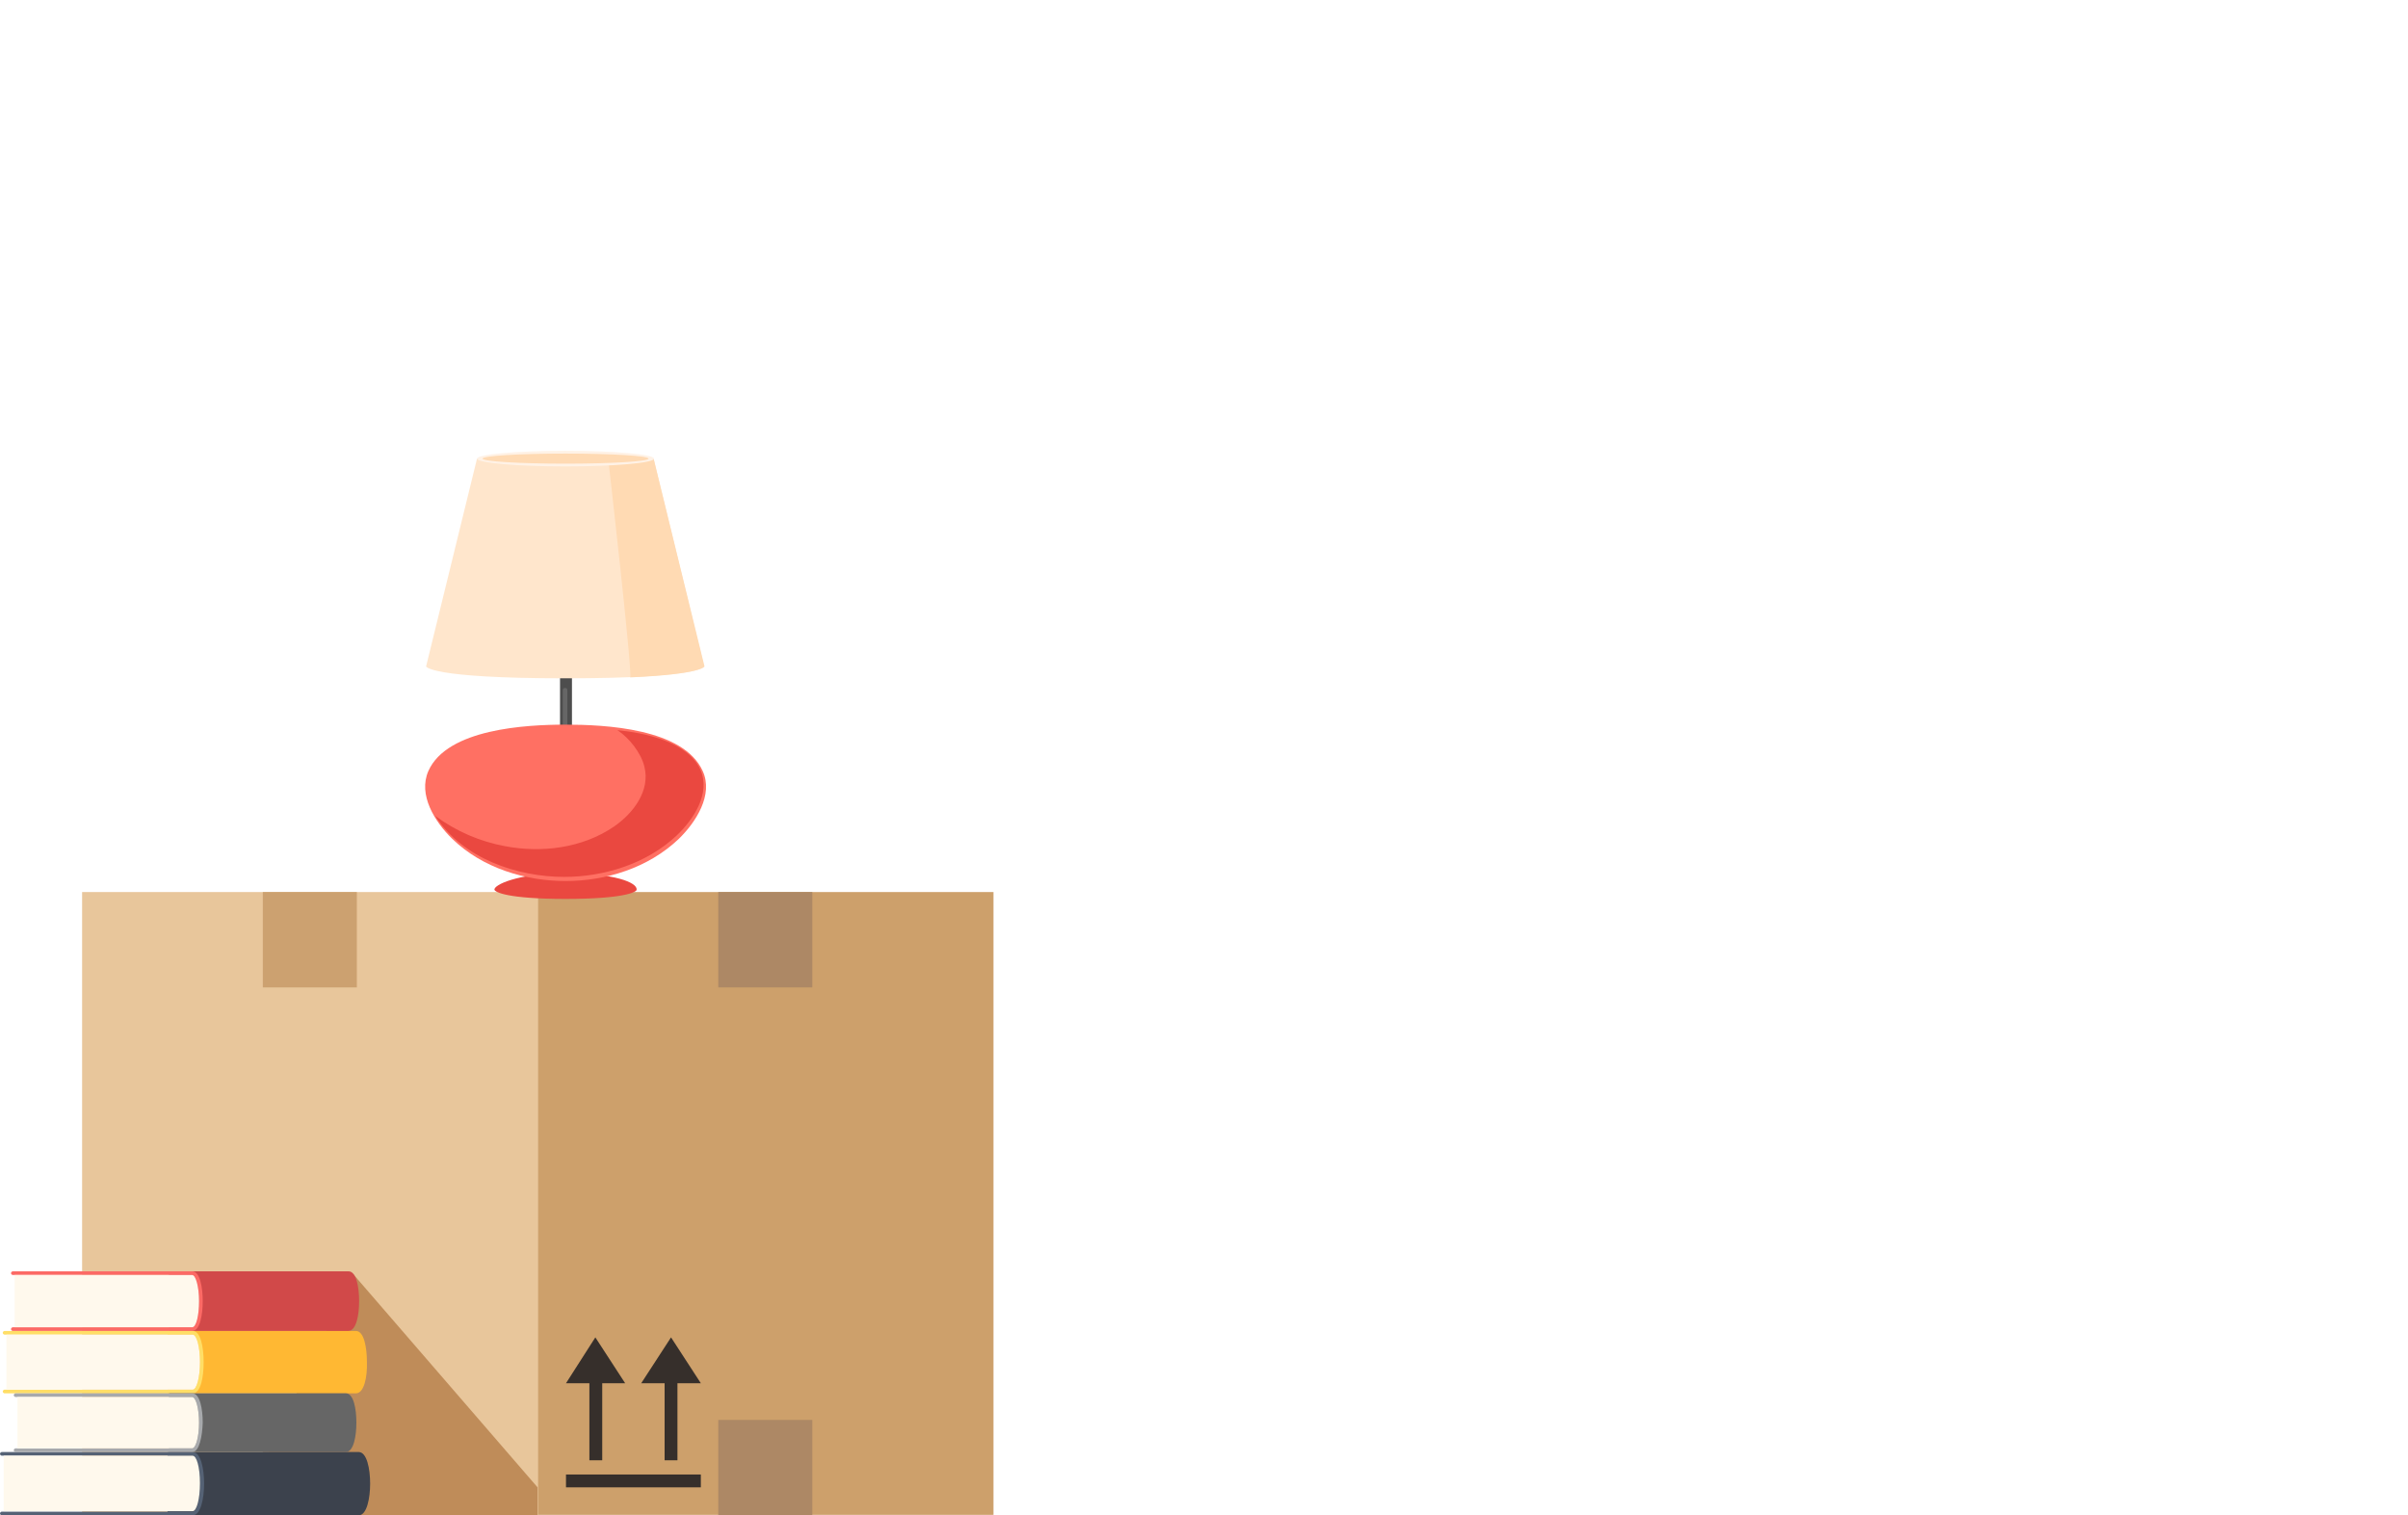 <?xml version="1.0" encoding="utf-8"?>
<!-- Generator: Adobe Illustrator 21.0.0, SVG Export Plug-In . SVG Version: 6.00 Build 0)  -->
<svg version="1.1" id="Layer_1" xmlns="http://www.w3.org/2000/svg" xmlns:xlink="http://www.w3.org/1999/xlink" x="0px" y="0px"
	 viewBox="0 0 525 330.4" style="enable-background:new 0 0 525 330.4;" xml:space="preserve">
<style type="text/css">
	.st0{fill:#CDA06B;}
	.st1{fill:#E8C69B;}
	.st2{fill:#BF966D;}
	.st3{fill:#CCA170;}
	.st4{fill:#AD8865;}
	.st5{fill:#362F2B;}
	.st6{fill:#4D4D4D;}
	.st7{fill:#666666;}
	.st8{fill:#FFE6CC;}
	.st9{fill:#FFDAB3;}
	.st10{fill:#EA4840;}
	.st11{fill:#FF7063;}
	.st12{fill:#FFF2E6;}
	.st13{fill:#BF8C59;}
	.st14{fill:#3C424D;}
	.st15{fill:#556275;}
	.st16{fill:#FFF9ED;}
	.st17{fill:#D14949;}
	.st18{fill:#FC6A65;}
	.st19{fill:#FFB833;}
	.st20{fill:#FFDE66;}
	.st21{fill:#A7A9AC;}
</style>
<g>
	<g>
		<g>
			<rect x="117.2" y="194.5" class="st0" width="99.4" height="135.8"/>
		</g>
	</g>
	<g>
		<g>
			<rect x="17.9" y="194.5" class="st1" width="99.4" height="135.8"/>
		</g>
	</g>
	<g>
		<g>
			<rect x="57.3" y="309.6" class="st2" width="20.5" height="20.8"/>
		</g>
	</g>
	<g>
		<g>
			<rect x="57.3" y="194.5" class="st3" width="20.5" height="20.8"/>
		</g>
	</g>
	<g>
		<g>
			<rect x="156.6" y="194.5" class="st4" width="20.5" height="20.8"/>
		</g>
	</g>
	<g>
		<g>
			<rect x="156.6" y="309.6" class="st4" width="20.5" height="20.8"/>
		</g>
	</g>
	<g>
		<g>
			<g>
				<rect x="123.4" y="321.5" class="st5" width="29.4" height="2.8"/>
			</g>
		</g>
		<g>
			<g>
				<rect x="144.9" y="295" class="st5" width="2.8" height="23.4"/>
			</g>
		</g>
		<g>
			<g>
				<polygon class="st5" points="152.8,301.6 139.8,301.6 146.3,291.6 				"/>
			</g>
		</g>
		<g>
			<g>
				<rect x="128.5" y="295" class="st5" width="2.8" height="23.4"/>
			</g>
		</g>
		<g>
			<g>
				<polygon class="st5" points="136.3,301.6 123.4,301.6 129.8,291.6 				"/>
			</g>
		</g>
	</g>
</g>
<g>
	<g>
		<rect x="122.1" y="145.3" class="st6" width="2.6" height="40.1"/>
	</g>
	<g>
		<path class="st7" d="M123.2,185.9c-0.3,0-0.5-0.2-0.5-0.5v-34.9c0-0.3,0.2-0.5,0.5-0.5s0.5,0.2,0.5,0.5v34.9
			C123.7,185.7,123.5,185.9,123.2,185.9z"/>
	</g>
	<g>
		<path class="st8" d="M104,100l-11.1,45.3c0,0,0.6,2.6,30.3,2.6c29.8,0,30.3-2.6,30.3-2.6l-11-45.3H104z"/>
	</g>
	<g>
		<path class="st9" d="M142.5,100h-9.9c0,0,5.3,46.3,4.8,47.7c15.8-0.7,16.2-2.4,16.2-2.4L142.5,100z"/>
	</g>
	<g>
		<g>
			<path class="st10" d="M107.8,194c0.1,0.5,2.8,2,15.5,2s15.5-1.5,15.5-2c0.2-1.6-4.9-3.6-15.5-3.6S107.6,193,107.8,194z"/>
		</g>
	</g>
	<g>
		<g>
			<path class="st11" d="M153.2,168.1c2.4,5.2-1.5,11.2-5.2,14.8c-6.7,6.4-16,9.2-24.7,9.2s-18.1-2.8-24.7-9.2
				c-3.8-3.7-7.5-9.6-5.2-14.8c4.1-9.2,21.3-10.1,29.9-10.1C131.9,158,149,158.8,153.2,168.1z"/>
		</g>
		<g>
			<path class="st10" d="M134.6,159.2c2.6,1.7,5.2,5,5.9,8c1.3,5.2-2.4,10.1-6.6,13c-7,4.8-15.9,5.8-23.8,4.3
				c-5.4-1-10.6-3.2-15.2-6.6c5.9,9.3,17.9,13.3,28.1,13.3c8.6,0,17.9-2.8,24.5-9c3.7-3.5,7.5-9.2,5.2-14.4
				C149.9,161.7,140.6,159.8,134.6,159.2z"/>
		</g>
	</g>
	<g>
		<ellipse class="st12" cx="123.3" cy="100" rx="19.3" ry="1.7"/>
	</g>
	<g>
		<ellipse class="st9" cx="123.3" cy="100" rx="18.1" ry="1.1"/>
	</g>
</g>
<g>
	<g>
		<polygon class="st13" points="52,330.4 117.2,330.4 117.2,324.3 77,277.8 		"/>
	</g>
</g>
<g>
	<g>
		<g>
			<path class="st14" d="M78.2,330.4H36.6c-0.2,0-0.2-13.8,0-13.8h41.6c1.8,0,2.5,3.7,2.5,6.9C80.7,326.6,80,330.4,78.2,330.4z"/>
		</g>
	</g>
	<g>
		<g>
			<path class="st15" d="M42,330.4H0.4c-0.2,0-0.4-0.2-0.4-0.4c0-0.2,0.2-0.4,0.4-0.4H42c0.9,0,1.6-2.7,1.6-6.1s-0.7-6.1-1.6-6.1
				H0.4c-0.2,0-0.4-0.2-0.4-0.4c0-0.2,0.2-0.4,0.4-0.4H42c1.8,0,2.5,3.7,2.5,6.9C44.5,326.6,43.8,330.4,42,330.4z"/>
		</g>
	</g>
	<g>
		<path class="st16" d="M42,317.4H0.8v12.1H42c0.9,0,1.6-2.7,1.6-6.1S42.9,317.4,42,317.4z"/>
	</g>
	<g>
		<g>
			<g>
				<path class="st17" d="M75.9,290.2h-39c-0.2,0-0.2-13,0-13H76c1.7,0,2.3,3.5,2.3,6.5S77.7,290.2,75.9,290.2z"/>
			</g>
		</g>
		<g>
			<g>
				<path class="st18" d="M41.9,290.2H2.8c-0.2,0-0.4-0.2-0.4-0.4c0-0.2,0.2-0.4,0.4-0.4h39.1c0.9,0,1.5-2.6,1.5-5.7
					s-0.7-5.7-1.5-5.7H2.8c-0.2,0-0.4-0.2-0.4-0.4c0-0.2,0.2-0.4,0.4-0.4h39.1c1.7,0,2.3,3.5,2.3,6.5S43.6,290.2,41.9,290.2z"/>
			</g>
		</g>
		<g>
			<path class="st16" d="M41.9,278H3.2v11.4h38.7c0.9,0,1.5-2.6,1.5-5.7S42.7,278,41.9,278z"/>
		</g>
	</g>
	<g>
		<g>
			<g>
				<path class="st19" d="M77.6,303.8h-41c-0.2,0-0.2-13.6,0-13.6h41c1.8,0,2.4,3.7,2.4,6.8C80.1,300.2,79.4,303.8,77.6,303.8z"/>
			</g>
		</g>
		<g>
			<g>
				<path class="st20" d="M42,303.8H1c-0.2,0-0.4-0.2-0.4-0.4S0.8,303,1,303h41c0.9,0,1.6-2.7,1.6-6s-0.7-6-1.6-6H1
					c-0.2,0-0.4-0.2-0.4-0.4c0-0.2,0.2-0.4,0.4-0.4h41c1.8,0,2.4,3.7,2.4,6.8C44.4,300.2,43.8,303.8,42,303.8z"/>
			</g>
		</g>
		<g>
			<path class="st16" d="M42,291H1.4v12H42c0.9,0,1.6-2.7,1.6-6S42.9,291,42,291z"/>
		</g>
	</g>
	<g>
		<g>
			<g>
				<path class="st7" d="M75.4,316.6H36.9c-0.2,0-0.2-12.8,0-12.8h38.5c1.7,0,2.3,3.4,2.3,6.4C77.7,313.1,77.1,316.6,75.4,316.6z"/>
			</g>
		</g>
		<g>
			<g>
				<path class="st21" d="M41.9,316.6H3.4c-0.2,0-0.4-0.2-0.4-0.4c0-0.2,0.2-0.4,0.4-0.4h38.5c0.8,0,1.5-2.5,1.5-5.6
					s-0.7-5.6-1.5-5.6H3.4c-0.2,0-0.4-0.2-0.4-0.4c0-0.2,0.2-0.4,0.4-0.4h38.5c1.7,0,2.3,3.4,2.3,6.4
					C44.1,313.1,43.5,316.6,41.9,316.6z"/>
			</g>
		</g>
		<g>
			<path class="st16" d="M41.9,304.6H3.8v11.2h38.1c0.8,0,1.5-2.5,1.5-5.6C43.4,307.1,42.7,304.6,41.9,304.6z"/>
		</g>
	</g>
</g>
</svg>
